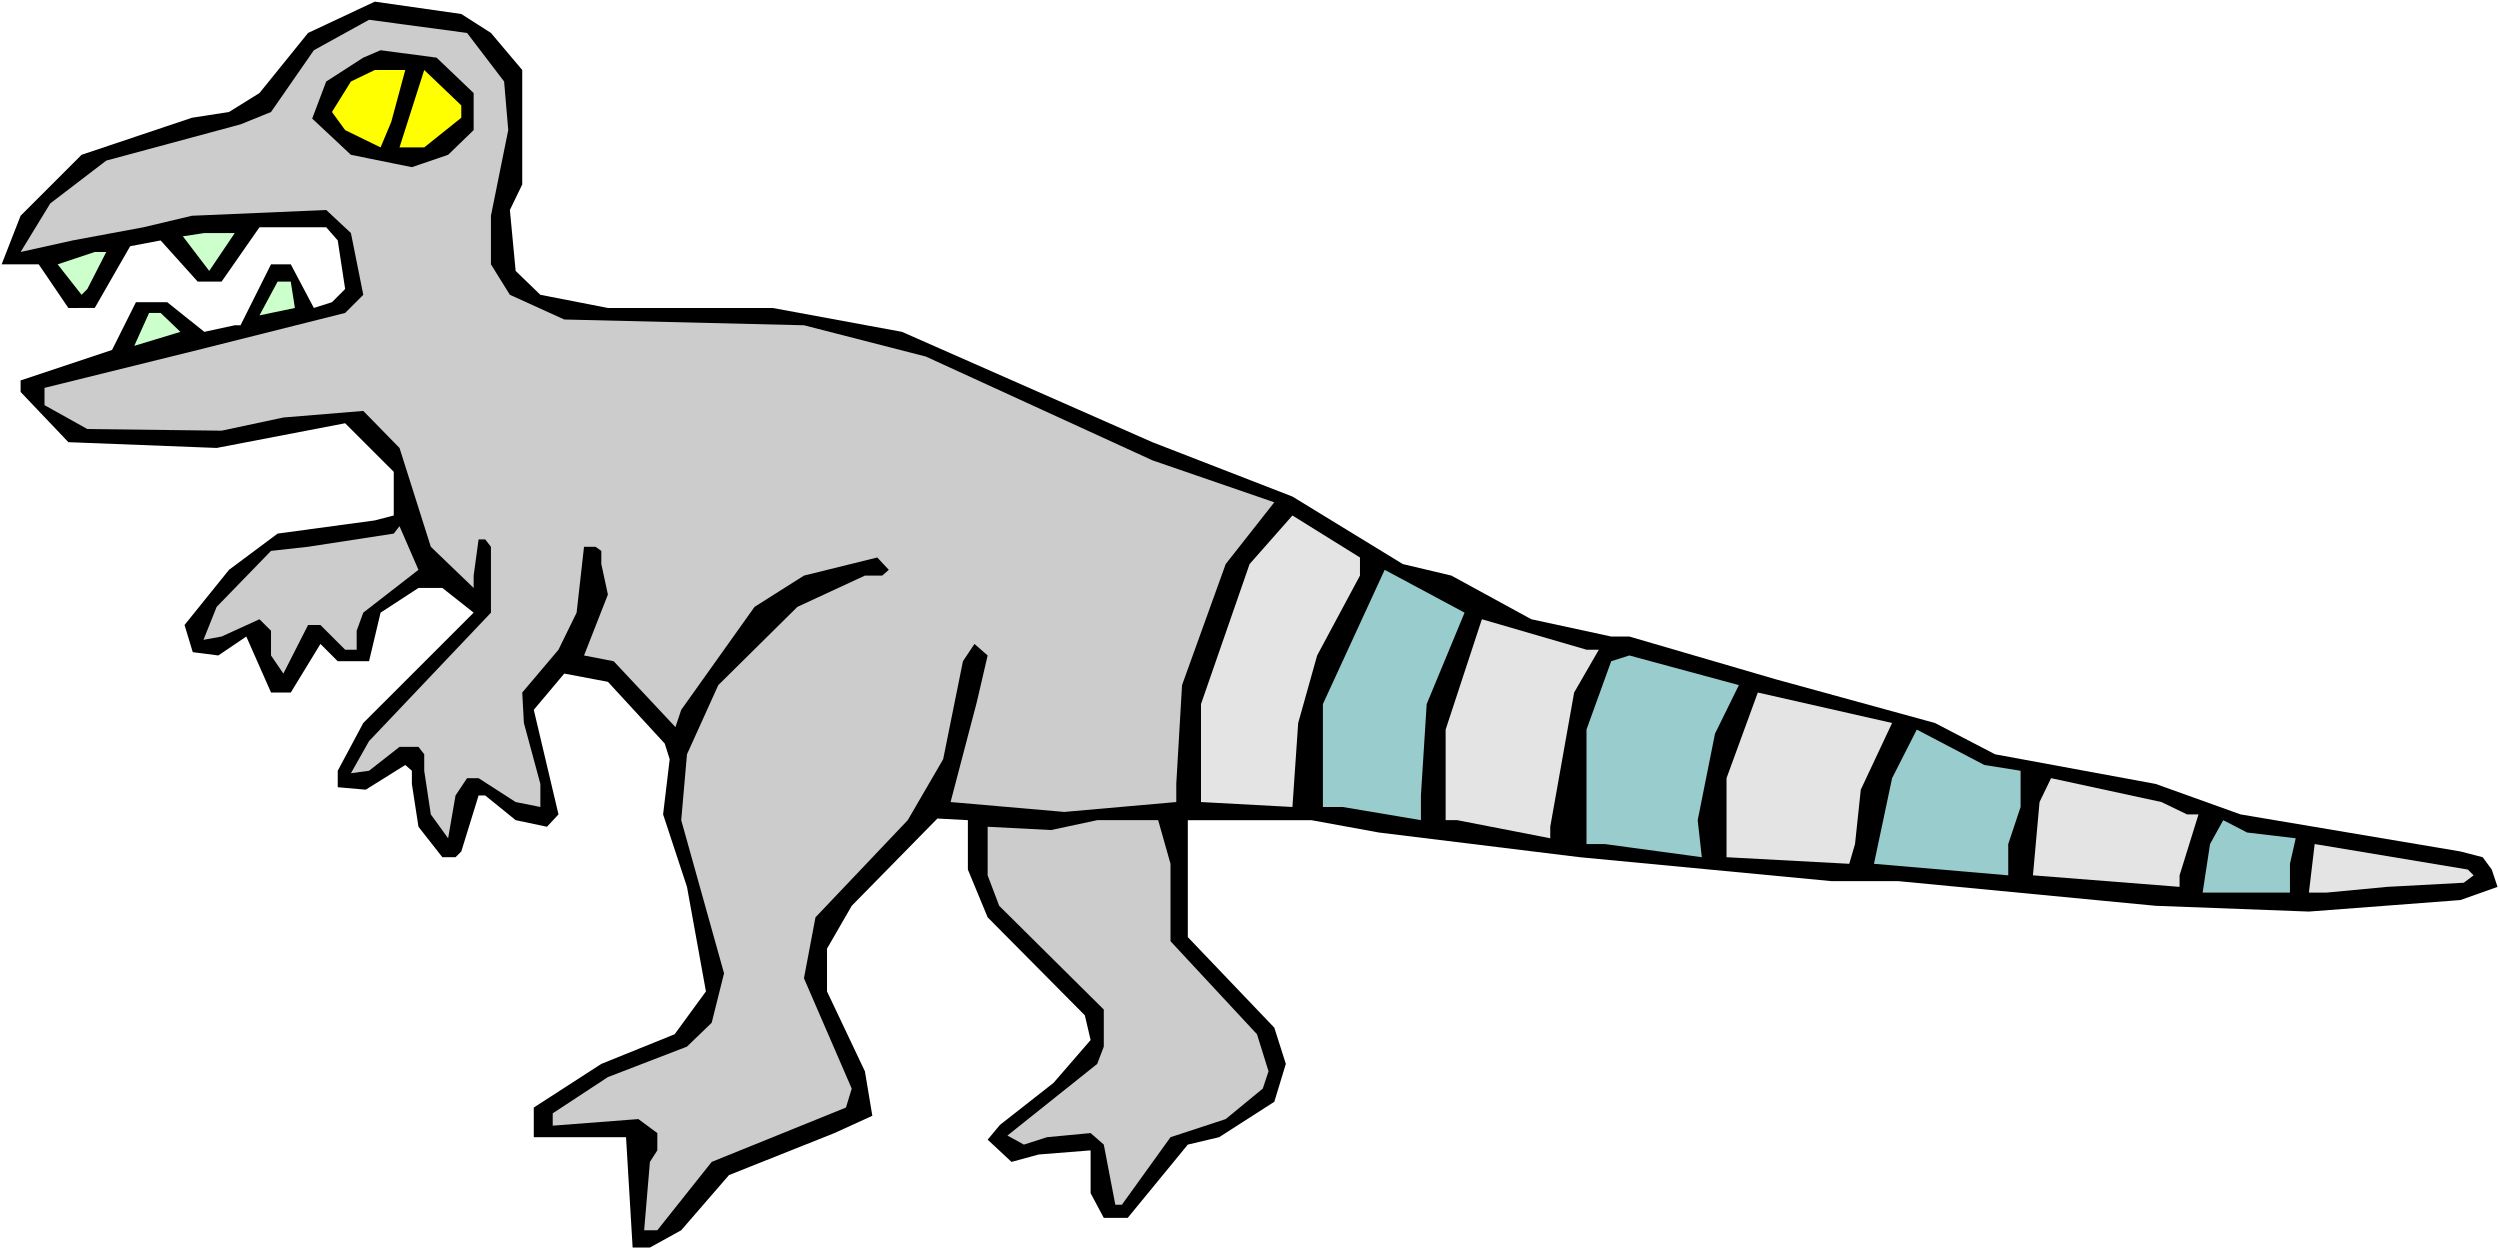 <svg xmlns="http://www.w3.org/2000/svg" fill-rule="evenodd" height="245.228" preserveAspectRatio="none" stroke-linecap="round" viewBox="0 0 3035 1518" width="490.455"><style>.pen1{stroke:none}.brush1{fill:#000}.brush2{fill:#ccc}.brush5{fill:#e4e4e4}.brush6{fill:#9cc}</style><path class="pen1" style="fill:#fff" d="M0 1518h3035V0H0v1518z"/><path class="pen1 brush1" d="m596 40 38 45v139l-15 31 7 74 30 29 82 16h200l157 29 304 134 170 66 134 82 59 14 97 53 97 21h22l178 52 193 53 73 38 195 36 103 37 267 45 27 7 11 15 7 21-45 16-184 14-186-7-313-30h-81l-305-29-244-30-82-15h-150v142l105 110 14 44-14 46-67 43-38 9-73 89h-29l-16-30v-52l-63 5-33 9-29-27 15-18 65-51 45-52-7-30-118-119-24-58v-60l-37-2-104 106-30 52v52l46 97 9 54-46 21-128 51-58 67-38 21h-21l-8-134H648v-36l82-53 89-36 38-52-23-127-29-88 8-67-6-19-69-75-53-10-37 44 30 127-14 15-38-8-37-30h-8l-21 68-7 7h-16l-29-37-8-52v-16l-8-7-48 30-34-3v-20l31-58 134-134-38-30h-29l-46 30-14 59h-38l-21-21-36 59h-24l-30-68-34 23-31-4-10-33 54-67 59-44 118-16 23-6v-53l-59-59-156 30-180-7-58-61v-14l111-37 29-58h38l45 36 37-8h7l37-74h24l28 53 22-7 16-16-9-59-14-16h-81l-46 66h-29l-45-50-37 7-43 75H83l-36-53H2l23-59 74-74 134-45 45-7 37-23 59-73 81-38 105 15 36 23z"/><path class="pen1 brush2" d="m612 99 5 59-21 104v59l23 37 66 30 291 7 148 38 275 126 148 51-59 75-53 147-7 120v22l-136 12-138-12 32-122 13-56-16-14-14 21-24 119-43 74-112 118-14 74 58 134-7 23-163 66-66 83h-16l7-83 9-14v-21l-23-17-104 8v-15l67-44 96-37 30-29 15-60-52-186 7-80 38-84 96-95 82-38h21l8-7-14-15-89 22-60 38-89 125-7 21-75-80-36-7 29-74-8-37v-16l-7-5h-14l-9 80-22 45-44 52 2 37 20 74v28l-30-6-45-29h-14l-14 21-9 52-21-29-8-53v-20l-7-9h-23l-37 29-22 3 22-39 148-156v-80l-7-9h-8l-6 44v15l-52-50-38-120-44-45-97 8-75 16-163-2-52-29v-21l186-46 179-45 22-22-15-75-30-28-163 7-59 14-86 16-63 14 36-59 68-52 163-44 37-15 52-75 67-37 119 16 45 59z"/><path class="pen1 brush1" d="M575 113v45l-31 30-44 15-74-15-47-44 17-45 45-29 21-9 68 9 45 43z"/><path class="pen1" d="m475 148-13 31-43-21-16-22 23-37 29-14h37l-17 63zm85-5-45 36h-30l30-94 45 43v15z" style="fill:#ff0"/><path class="pen1" d="m254 329-32-42 26-4h37l-31 46zm-148 22-7 7-29-37 45-15h14l-23 45zm252 23-43 9 22-41h16l5 32zm-139 29-56 17 18-40h14l24 23z" style="fill:#cfc"/><path class="pen1 brush5" d="m1651 699-52 97-23 82-7 102-111-6V855l59-170 52-59 82 51v22z"/><path class="pen1 brush2" d="m441 744-8 22v23h-14l-30-30h-15l-30 59-15-22v-30l-14-14-46 21-22 4 16-40 66-68 45-5 104-16 7-9 23 53-67 52z"/><path class="pen1 brush6" d="m1732 855-7 111v30l-95-16h-24V855l75-163 97 52-46 111z"/><path class="pen1 brush5" d="m1941 789-30 52-29 163v14l-113-22h-14V886l44-134 127 37h15z"/><path class="pen1 brush6" d="m2082 891-21 105 5 45-118-16h-22V886l30-83 22-7 133 36-29 59z"/><path class="pen1 brush5" d="m2259 959-7 66-7 24-149-8v-96l38-104 163 37-38 81z"/><path class="pen1 brush6" d="M2453 936v44l-15 45v38l-163-14 22-104 30-59 82 43 44 7z"/><path class="pen1 brush5" d="M2655 989h14l-23 74v14l-178-14 8-89 14-29 134 29 31 15z"/><path class="pen1 brush2" d="M1421 1049v94l105 113 14 45-7 21-45 37-67 22-59 82h-8l-14-73-16-14-53 5-28 9-20-11 109-87 8-21v-45l-127-126-14-37v-59l77 4 56-12h74l15 53z"/><path class="pen1 brush6" d="m2787 1018-7 31v35h-106l9-59 16-29 29 15 59 7z"/><path class="pen1 brush5" d="m3003 1063-12 9-93 5-74 7h-21l7-59 186 31 7 7z"/></svg>
